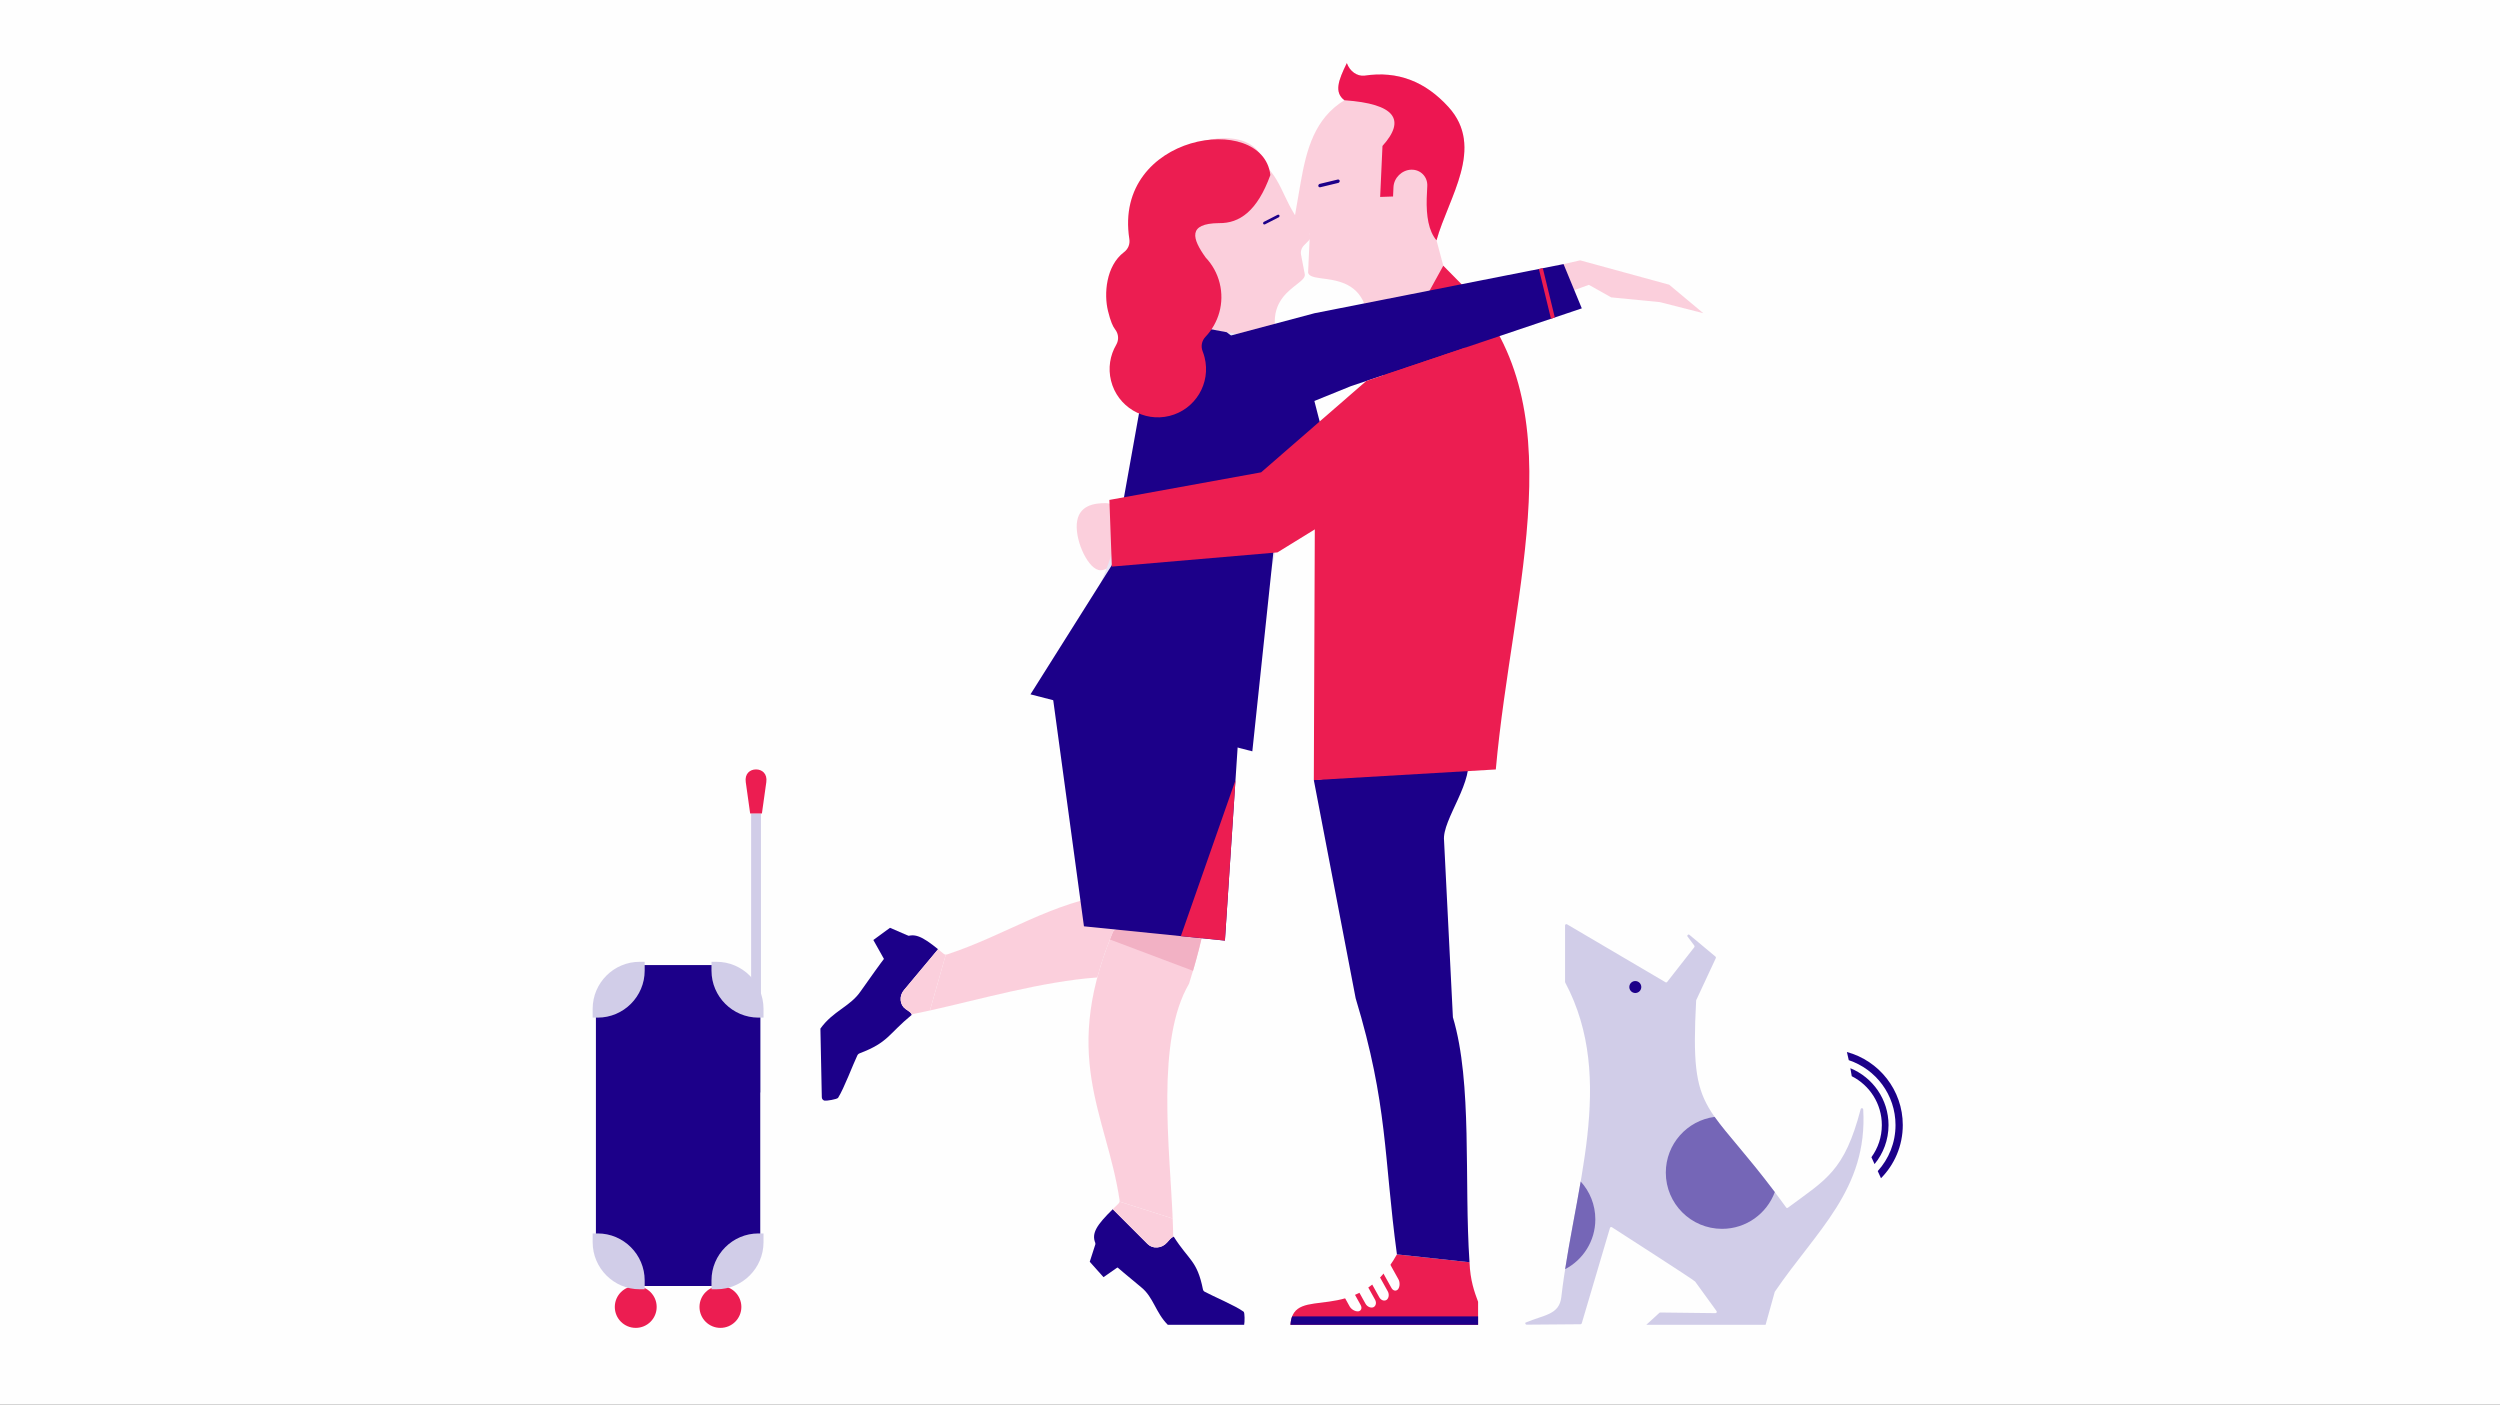<svg xmlns="http://www.w3.org/2000/svg" xmlns:xlink="http://www.w3.org/1999/xlink" xml:space="preserve" width="34.23mm" height="19.234mm" style="shape-rendering:geometricPrecision; text-rendering:geometricPrecision; image-rendering:optimizeQuality; fill-rule:evenodd; clip-rule:evenodd" viewBox="0 0 3422.94 1923.36"><rect x="0" y="0" width="3422.94" height="1923.36" fill="#333333" stroke="none"/> <defs>  <style type="text/css">       .fil0 {fill:#FEFEFE}    .fil5 {fill:#1C0089}    .fil8 {fill:#7566B7}    .fil7 {fill:#D1CDE8}    .fil4 {fill:#E8E6F4}    .fil6 {fill:#EC1D51}    .fil2 {fill:#ED1651}    .fil3 {fill:#F2B1C4}    .fil1 {fill:#FBCFDC}     </style> </defs> <g id="Camada_x0020_1">    <g id="_1971853233248">   <polygon class="fil0" points="-0,0 3422.94,0 3422.94,1923.36 -0,1923.36 -0,579.98 "></polygon>   <g>    <path class="fil1" d="M1514.02 688.85c-15.76,0 -37.65,2.8 -39.68,28.18 -2.03,25.38 16.57,63.73 32.33,63.73 15.76,0 30.19,-20.58 32.22,-45.95 2.03,-25.38 -9.1,-45.96 -24.87,-45.96z"></path>    <path class="fil1" d="M1844.05 86.36c-11.83,24.06 -17.47,40.03 -3.36,50.88 -40.82,24.99 -51.8,67.48 -59.7,111.76 -3.88,22.45 -7.75,44.89 -11.63,67.34 -0.21,1.23 0.08,2.34 0.86,3.24 0.78,0.9 1.82,1.35 3.07,1.31 6.71,-0.24 13.42,-0.47 20.13,-0.7 -0.81,17.68 -1.61,35.36 -2.42,53.04 4.41,20.32 102.63,-18.39 79.31,114.7 -0.31,1.75 0.44,3.35 1.96,4.13 1.51,0.78 3.33,0.53 4.72,-0.66 36.15,-30.96 72.3,-61.92 108.45,-92.88 -6.21,-23.15 -12.42,-46.3 -18.62,-69.45 16.34,-58.78 66.93,-127.12 16.32,-182.65 -31.69,-34.77 -69.19,-49.74 -114.96,-42.83 -9.95,1.05 -19.94,-5.68 -24.13,-17.23z"></path>    <path class="fil2" d="M1844.05 86.36c-11.83,24.06 -17.47,40.03 -3.36,50.88 69.94,4.95 84.48,26.67 52.17,62.58 -1.06,23.27 -2.12,46.54 -3.18,69.82 5.49,-0.19 10.97,-0.38 16.45,-0.57l1.21 -0.04 0.58 -12.82c0.58,-12.69 11.46,-23.44 24.19,-23.88l0 0c12.74,-0.44 22.68,9.59 22.1,22.29l-0.79 17.34c-0.58,23.63 2.42,44.01 13.4,57.11 16.34,-58.78 66.93,-127.12 16.32,-182.65 -31.69,-34.77 -69.19,-49.74 -114.96,-42.83 -9.95,1.05 -19.94,-5.68 -24.13,-17.23z"></path>    <path class="fil1" d="M1499.45 874.8c59.13,34.01 118.26,68.02 177.39,102.03 -3.78,123.37 -9.22,246.74 -48.86,370.11 -45.33,77.07 -26.45,223.74 -22.38,321.45l-72.73 -23.17c0.13,-0.61 0.15,-1.26 0.05,-1.9 -17.83,-119.7 -83.52,-198.26 -4.51,-378.02 7.28,-48.1 -32.93,-152.54 -49.4,-228.81 -28.99,-44.34 -15.53,-100.01 20.44,-161.69z"></path>    <path class="fil3" d="M1648.64 1269.6c-4.31,19.87 -9.33,39.74 -15.2,59.62l-113.8 -42.87c1.44,-3.65 2.93,-7.33 4.5,-11.07l3.63 -2.56 120.87 -3.12z"></path>    <path class="fil1" d="M1792.46 328.79l-7 7.11c-3.53,3.58 -4.99,8.17 -4.1,12.83l5.2 27.15c1.5,16.79 -73.51,27.07 -24.54,118.57 0.65,1.2 0.46,2.67 -0.49,3.79 -0.95,1.12 -2.37,1.58 -3.7,1.18l-92.11 -27.83c0.84,1.73 1.6,3.51 2.28,5.36 11.81,31.99 -5.48,69.58 -38.63,83.95 -33.15,14.37 -69.59,0.08 -81.4,-31.92 -5.81,-15.73 -4.58,-32.82 2.12,-47.83 3.15,-7.07 1.92,-14.58 -3.22,-19.67 -3.69,-3.66 -6.98,-9.14 -11.83,-22.28 -7.64,-20.72 -8.7,-57.94 13.53,-80.11 5.07,-5.06 7.01,-11.78 5.29,-18.28 -35.12,-132.78 159.09,-197.04 177.31,-115.63 28.17,26.56 25.87,56.81 61.73,94.85 2.23,2.38 2.04,6.24 -0.44,8.76z"></path>    <path class="fil4" d="M1637.42 447.76c30.76,5.19 61.51,10.38 92.27,15.56 26.35,38.35 52.71,76.69 79.06,115.03 -13.73,25.86 -27.46,51.71 -41.19,77.57 -24.5,113.92 -49,227.85 -73.5,341.78 -85.45,-23.67 -170.9,-47.34 -256.35,-71.01 92.28,-137.47 125.57,-278.65 125.77,-421.91 24.65,-19.01 49.29,-38.01 73.94,-57.02z"></path>    <path class="fil5" d="M1607.03 1693.15c20.9,32.92 32.03,32.42 39.99,72.16 0.3,1.47 1.11,2.59 2.41,3.29 11.96,6.5 41.5,18.79 53.29,27.33 1.76,1.27 1.52,14.64 0.74,17.97l-104.54 0c-16.85,-16.9 -19.58,-37.88 -36.41,-51.41 -72.63,-60.45 -81.55,-64.75 -38.92,-106.89l47.57 47.57c3.54,3.54 8.01,5.17 13.24,4.81 5.22,-0.35 9.74,-2.59 13.37,-6.62l4.53 -5.02c1.36,-1.51 2.97,-2.59 4.73,-3.19z"></path>    <path class="fil1" d="M1605.6 1668.39l0 0.04c0.19,4.7 0.35,9.3 0.47,13.76 0.09,3.32 0.16,6.57 0.19,9.75 0.26,0.41 0.52,0.81 0.77,1.21 -1.76,0.6 -3.37,1.68 -4.73,3.19l-4.53 5.02c-3.63,4.03 -8.15,6.27 -13.37,6.62 -5.23,0.36 -9.7,-1.27 -13.24,-4.81l-47.57 -47.57c1.41,-1.39 2.88,-2.83 4.4,-4.31 1.04,-1.01 2.1,-2.04 3.2,-3.1 0.86,-0.83 1.42,-1.81 1.66,-2.88l0.02 -0.09 72.73 23.17z"></path>    <path class="fil1" d="M1502.39 1338.32c-74.5,5.2 -162.97,30.59 -229.14,45.21l21.72 -76.52c0.62,0.01 1.26,-0.08 1.91,-0.3 80.77,-26.52 142.27,-71.42 229.74,-83.43 2.59,16.38 3.49,30.75 1.79,42.02 -11.6,26.37 -20.05,50.56 -26.02,73.02z"></path>    <path class="fil5" d="M1248.48 1389.4c-32.54,26.71 -31.81,37.7 -71.44,52.76 -1.47,0.55 -2.56,1.56 -3.24,2.98 -6.27,13.07 -17.97,44.66 -26.29,57.93 -1.3,2.09 -16.14,4.39 -18.43,3.92 -2.3,-0.47 -3.83,-2.33 -3.88,-4.7l-1.92 -93.91c17.09,-24.15 40.54,-30.02 54.87,-50.82 59.05,-83.13 63.18,-92.78 106.24,-57.93l-46.67 55.88c-3.47,4.16 -5.01,8.9 -4.55,14.04 0.47,5.13 2.8,9.23 6.9,12.11l5.13 3.6c1.54,1.09 2.65,2.5 3.28,4.14z"></path>    <path class="fil1" d="M1273.25 1383.53l-0.03 0c-4.71,1.05 -9.31,2.03 -13.78,2.95 -3.32,0.68 -6.58,1.33 -9.75,1.94 -0.41,0.33 -0.81,0.66 -1.21,0.98 -0.63,-1.64 -1.74,-3.05 -3.28,-4.14l-5.13 -3.6c-4.1,-2.88 -6.43,-6.98 -6.9,-12.11 -0.46,-5.14 1.08,-9.88 4.55,-14.04l46.67 -55.88c1.42,1.16 2.89,2.36 4.4,3.61 1.04,0.85 2.09,1.72 3.17,2.62 0.85,0.71 1.85,1.1 2.92,1.14l0.09 0.01 -21.72 76.52z"></path>    <rect class="fil5" transform="matrix(-0.041 0.021 0.018 0.039 1750.99 293.227)" width="542.96" height="87.26" rx="43.63" ry="43.63"></rect>    <rect class="fil5" transform="matrix(-0.054 0.013 0.009 0.053 1833.9 245.26)" width="542.96" height="87.26" rx="43.63" ry="43.63"></rect>    <path class="fil6" d="M2023.76 1782.36c-5.09,-13.73 -10.71,-28.96 -11.74,-54.13 -39.56,-4.29 -59.82,-6.48 -99.38,-10.77 -57.03,101.94 -142.13,38.37 -145.78,96.43l256.9 0 0 -31.53z"></path>    <path class="fil5" d="M2008.64 1031.59c12.22,36.62 -34.72,90.5 -31.47,119.45 4.32,86.2 7.79,155.59 12.11,241.79 27,90.22 15.16,223.6 22.74,335.41l-99.38 -10.77c-18.2,-134.35 -12.2,-204.42 -56.5,-350.61l-57.29 -298.74c68.66,-7.75 138.56,-22.19 209.79,-36.53z"></path>    <path class="fil0" d="M1840.92 1776.15l7.01 12.61c2.23,4.01 7.59,7.11 11.8,6.71 0,0 0,0 0,0 4.07,-0.65 5.51,-4.58 3.28,-8.59 -3.12,-5.62 -6.25,-11.24 -9.37,-16.86 -1.09,-1.96 -3.42,-2.8 -5.51,-1.98 -1.59,0.63 -3.18,1.21 -4.76,1.74 -1.29,0.44 -2.22,1.34 -2.71,2.61 -0.49,1.28 -0.4,2.57 0.26,3.76zm55 -45.5c-1.13,1.48 -2.25,2.91 -3.39,4.3 -1.18,1.44 -1.35,3.35 -0.44,4.97l1.99 3.59c3.69,6.64 7.39,13.3 11.08,19.94 2.23,4.01 6.33,4.86 9.02,1.74 0,0 0,0 0,0 2.57,-3.36 2.77,-9.53 0.54,-13.54 -3.7,-6.65 -7.39,-13.3 -11.08,-19.95l-0.3 -0.52c-0.75,-1.35 -2.03,-2.17 -3.57,-2.28 -1.54,-0.1 -2.92,0.52 -3.85,1.75zm-14.14 15.89c-1.27,1.2 -2.54,2.35 -3.82,3.45 -1.61,1.39 -2.01,3.66 -0.98,5.52l0.48 0.86c3.69,6.64 7.39,13.3 11.08,19.94 2.23,4.01 6.74,5.6 9.97,3.43 0,0 0,0 0,0 3.15,-2.32 3.82,-7.63 1.6,-11.64 -3.7,-6.64 -7.39,-13.29 -11.08,-19.93l-0.31 -0.56c-0.69,-1.24 -1.81,-2.01 -3.21,-2.23 -1.4,-0.22 -2.7,0.19 -3.73,1.16zm-15.89 12.46c-1.42,0.91 -2.85,1.77 -4.27,2.59 -2.11,1.2 -2.86,3.89 -1.68,6.02 3.23,5.81 6.46,11.62 9.69,17.44 2.23,4 7.1,6.23 10.73,4.78 0,0 0,0 0,0 3.55,-1.59 4.58,-6.27 2.35,-10.27 -3.51,-6.33 -7.03,-12.65 -10.54,-18.97 -0.62,-1.11 -1.56,-1.84 -2.8,-2.15 -1.23,-0.31 -2.41,-0.12 -3.48,0.56z"></path>    <path class="fil5" d="M1769.15 1802.4l254.61 0 0 11.49 -256.9 0c0.29,-4.53 1.07,-8.31 2.29,-11.49z"></path>    <path class="fil6" d="M1976.13 363.8c8.04,8.15 16.07,16.31 24.11,24.47 161.24,163.64 70.4,412.47 47.78,665.25 -83.05,4.87 -166.11,9.73 -249.17,14.6 0.49,-126.91 0.99,-253.82 1.48,-380.73 34.2,-63.56 68.4,-127.13 102.61,-190.7 24.39,-44.3 48.79,-88.59 73.19,-132.89z"></path>    <polygon class="fil1" points="1666.02,566.76 1614.08,494.11 1940.34,407.23 2163.51,356.44 2285.41,389.82 2332.13,428.83 2272.66,413.66 2206.01,407.16 2175.46,390 1966.44,465.43 "></polygon>    <polygon class="fil5" points="1679.61,454.88 1799.6,548.99 1818.68,623.25 1747.76,715.45 1714.66,1028.69 1410.89,950.68 1522.25,773.88 1562.25,550.69 1613.02,442.4 "></polygon>    <polygon class="fil5" points="1592.65,484.02 1799.93,428.83 2140.78,361.61 2165.76,422.2 1849.55,528.74 1668.36,602.19 "></polygon>    <polygon class="fil6" points="2068.47,559.43 2006.13,475.99 1870.69,521.62 1726.71,646.7 1518.94,684.48 1522.31,775.78 1749.05,756.34 "></polygon>    <polygon class="fil5" points="1697.19,983.1 1437.71,926.69 1484.12,1268.3 1677.13,1287.82 "></polygon>    <polygon class="fil5" points="1547.49,1723.15 1502.03,1696.55 1492.05,1727.59 1510.9,1748.66 "></polygon>    <polygon class="fil5" points="1217.57,1325.93 1248.5,1283.28 1218.57,1270.32 1195.76,1287.02 "></polygon>    <path class="fil6" d="M1650.83 352.67c8.97,9.5 15.71,21.36 19.11,34.94 6.8,27.18 -1.41,54.6 -19.39,73.5 -5.19,5.46 -6.66,12.97 -3.89,19.99 1.05,2.66 1.94,5.42 2.65,8.27 8.85,35.37 -12.64,71.22 -48.01,80.07 -35.37,8.85 -71.22,-12.64 -80.07,-48.01 -4.36,-17.39 -1.37,-34.9 7,-49.26 3.94,-6.76 3.44,-14.79 -1.31,-21.01 -3.41,-4.47 -6.22,-10.76 -9.85,-25.28 -5.73,-22.9 -3.06,-61.72 21.93,-80.68 5.7,-4.31 8.36,-10.94 7.26,-18 -22.53,-144.23 182.68,-175.42 193.11,-87.59 -18,49.71 -42.38,66.21 -69.99,65.88 -0.14,0 -0.26,0 -0.4,0 -43.35,0.41 -36.7,21.35 -18.15,47.18 0,0 0,0 0,0z"></path>    <polygon class="fil6" points="2106.99,368.28 2123.56,436.42 2128.8,434.66 2112.4,367.21 "></polygon>    <path class="fil6" d="M986.39 1760.78c-15.82,0 -28.66,12.83 -28.66,28.66 0,15.83 12.84,28.66 28.66,28.66 15.83,0 28.67,-12.83 28.67,-28.66 0,-15.83 -12.84,-28.66 -28.67,-28.66zm-115.96 0c-15.82,0 -28.66,12.83 -28.66,28.66 0,15.83 12.84,28.66 28.66,28.66 15.83,0 28.67,-12.83 28.67,-28.66 0,-15.83 -12.84,-28.66 -28.67,-28.66z"></path>    <polygon class="fil7" points="1041.87,1113.79 1028.42,1113.79 1028.42,1495.78 1041.87,1495.78 "></polygon>    <path class="fil5" d="M976.65 1321.31l-96.47 0c-35.35,0 -64.27,28.93 -64.27,64.27l0 310.94c0,35.35 28.92,64.27 64.27,64.27l96.47 0c35.35,0 64.27,-28.92 64.27,-64.27l0 -310.94c0,-35.34 -28.92,-64.27 -64.27,-64.27z"></path>    <path class="fil7" d="M981.1 1316.87l-6.95 0 0 12.16c0,35.35 28.92,64.27 64.27,64.27l6.95 0 0 -12.16c0,-35.35 -28.92,-64.27 -64.27,-64.27z"></path>    <path class="fil7" d="M981.1 1765.23l-6.95 0 0 -12.16c0,-35.35 28.92,-64.28 64.27,-64.28l6.95 0 0 12.16c0,35.35 -28.92,64.28 -64.27,64.28z"></path>    <path class="fil7" d="M875.73 1316.87l6.95 0 0 12.16c0,35.35 -28.92,64.27 -64.27,64.27l-6.95 0 0 -12.16c0,-35.35 28.92,-64.27 64.27,-64.27z"></path>    <path class="fil7" d="M875.73 1765.23l6.95 0 0 -12.16c0,-35.35 -28.92,-64.28 -64.27,-64.28l-6.95 0 0 12.16c0,35.35 28.92,64.28 64.27,64.28z"></path>    <path class="fil6" d="M1043.19 1113.79c1.01,-7.16 2.01,-14.31 3.01,-21.47 1,-7.15 2,-14.31 3.01,-21.47 1.62,-11.59 -5.82,-17.38 -14.07,-17.38 -8.25,0 -15.69,5.79 -14.06,17.38 1,7.16 2,14.32 3.01,21.47 1,7.16 2,14.31 3,21.47 2.68,0 5.37,0 8.05,0 2.69,0 5.37,0 8.05,0z"></path>    <path class="fil7" d="M2322.33 1369.89c0.01,-0.23 0.06,-0.44 0.16,-0.65l26.76 -57.38c0.35,-0.74 0.16,-1.6 -0.47,-2.12l-35.61 -29.76c-0.69,-0.58 -1.7,-0.55 -2.36,0.08 -0.66,0.62 -0.74,1.63 -0.2,2.35l9.23 12.31c0.49,0.65 0.48,1.52 -0.02,2.16l-37.17 47.53c-0.55,0.71 -1.52,0.89 -2.3,0.44l-134.83 -79.31c-0.56,-0.33 -1.21,-0.33 -1.78,-0.01 -0.57,0.33 -0.9,0.89 -0.9,1.54l0 77.32c0,0.3 0.06,0.56 0.21,0.83 70.87,133.37 11.52,283.97 -5.34,430.74 -2.79,24.47 -23.84,24.2 -48.88,34.88 -0.64,0.27 -0.51,1.26 -0.2,1.89 0.31,0.63 0.92,0.99 1.62,0.99l73.77 -0.6c0.79,-0.01 1.45,-0.52 1.68,-1.28l38.62 -130.57c0.16,-0.56 0.55,-0.97 1.09,-1.17 0.54,-0.2 1.1,-0.14 1.58,0.18 11.55,7.53 112.33,72.18 113.94,74.4l29.32 40.43c0.41,0.56 0.46,1.25 0.14,1.86 -0.32,0.61 -0.92,0.97 -1.6,0.96l-75.58 -0.88c-0.47,0 -0.88,0.15 -1.23,0.47l-17.82 16.27c-0.03,0.03 -0.07,0.07 -0.11,0.11l163.35 0 12.48 -44.86c0.05,-0.2 0.12,-0.36 0.24,-0.53 57.14,-84 127.33,-140.19 120.95,-249.53 -0.05,-0.88 -0.72,-1.57 -1.6,-1.66 -0.88,-0.09 -1.67,0.46 -1.89,1.32 -22.17,84.82 -46.84,95.79 -99.6,134.91 -0.71,0.52 -1.79,0.55 -2.3,-0.16 -109.81,-151.86 -132.12,-118.15 -123.35,-283.5z"></path>    <path class="fil8" d="M2142.94 1737.73c24.58,-12.86 41.35,-38.59 41.35,-68.25 0,-19.95 -7.59,-38.12 -20.04,-51.8 -6.82,39.88 -15.08,80.04 -21.31,120.05z"></path>    <path class="fil8" d="M2430.02 1632.17c-38.89,-51.61 -65.28,-78.68 -82.39,-102.97 -37.72,4.97 -66.84,37.24 -66.84,76.32 0,42.51 34.47,76.98 76.99,76.98 33.14,0 61.39,-20.95 72.24,-50.33z"></path>    <circle class="fil5" transform="matrix(0.068 0.008 -0.008 0.068 2239.02 1351.4)" r="119.74"></circle>    <path class="fil5" d="M2533.49 1462.57c0.67,3.61 1.3,7.25 1.89,10.93 24.43,12.35 41.19,37.68 41.19,66.93 0,16.43 -5.29,31.63 -14.26,43.98l4.29 9.44c11.95,-14.53 19.13,-33.13 19.13,-53.42 0,-35.17 -21.59,-65.3 -52.24,-77.86z"></path>    <path class="fil5" d="M2528.73 1440.38c0.89,3.69 1.74,7.41 2.55,11.17 37.2,12.41 64.01,47.51 64.01,88.88 0,24.26 -9.21,46.36 -24.34,63l4.45 9.78c18.46,-18.72 29.85,-44.41 29.85,-72.78 0,-47.85 -32.44,-88.13 -76.52,-100.05z"></path>    <polygon class="fil6" points="1677.13,1287.82 1616.81,1281.72 1691.59,1068.24 "></polygon>   </g>  </g> </g></svg>